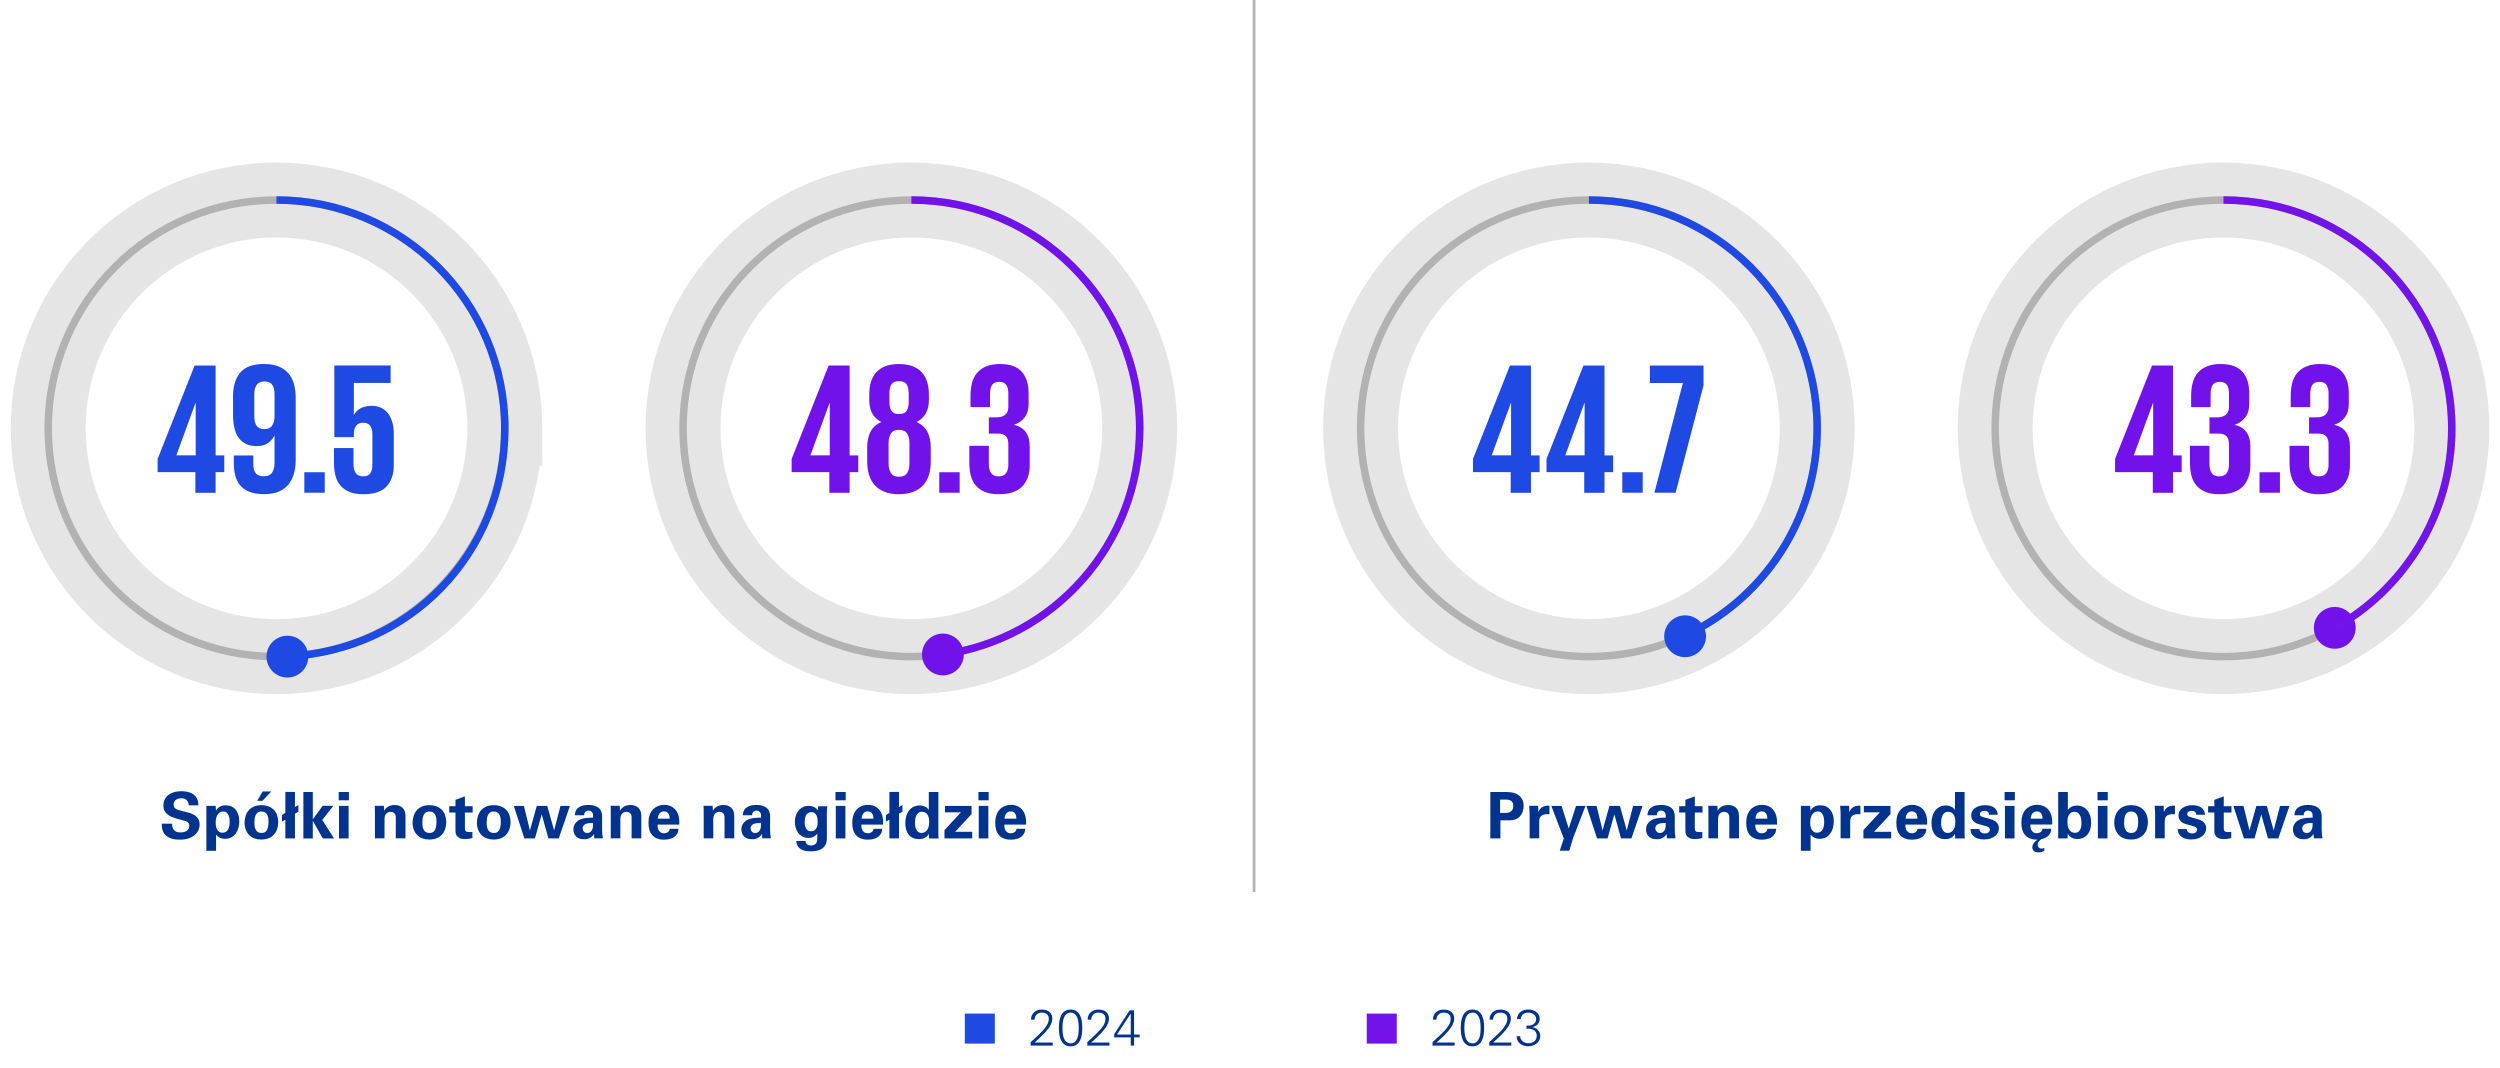 <?xml version="1.0" encoding="UTF-8"?><svg id="Layer_1" xmlns="http://www.w3.org/2000/svg" xmlns:xlink="http://www.w3.org/1999/xlink" viewBox="0 0 466.44 199.17"><defs><style>.cls-1{stroke-width:.5px;}.cls-1,.cls-2,.cls-3,.cls-4,.cls-5,.cls-6,.cls-7{fill:none;}.cls-1,.cls-3,.cls-4,.cls-5,.cls-6,.cls-7{stroke-miterlimit:10;}.cls-1,.cls-5{stroke:#b2b2b2;}.cls-8{fill:#00338d;}.cls-9{fill:#7213ea;}.cls-10{clip-path:url(#clippath-1);}.cls-3{stroke:#7213ea;}.cls-3,.cls-5,.cls-6,.cls-7{stroke-width:1.4px;}.cls-11{fill:#1e49e2;}.cls-4{stroke:#e5e5e5;stroke-width:13.98px;}.cls-12{clip-path:url(#clippath-3);}.cls-13{fill:#7212ea;}.cls-6{stroke:#1e49e2;}.cls-14{clip-path:url(#clippath-2);}.cls-7{stroke:#7212ea;}.cls-15{clip-path:url(#clippath);}</style><clipPath id="clippath"><rect class="cls-2" x="126.75" y="36.62" width="86.59" height="86.59"/></clipPath><clipPath id="clippath-1"><rect class="cls-2" x="8.29" y="36.62" width="86.59" height="86.59"/></clipPath><clipPath id="clippath-2"><rect class="cls-2" x="371.56" y="36.62" width="86.59" height="86.59"/></clipPath><clipPath id="clippath-3"><rect class="cls-2" x="253.16" y="36.62" width="86.59" height="86.59"/></clipPath></defs><path class="cls-4" d="M212.64,79.91c0,23.53-19.07,42.6-42.6,42.6s-42.6-19.07-42.6-42.6,19.07-42.59,42.6-42.59,42.6,19.07,42.6,42.59Z"/><g class="cls-15"><path class="cls-5" d="M212.64,79.91c0,23.53-19.07,42.6-42.6,42.6s-42.6-19.07-42.6-42.6,19.07-42.59,42.6-42.59,42.6,19.07,42.6,42.59Z"/></g><rect class="cls-2" x="126.75" y="36.62" width="86.59" height="86.59"/><path class="cls-7" d="M170.05,37.32c23.52,0,42.59,19.07,42.59,42.6,0,21.55-16,39.36-36.77,42.2"/><rect class="cls-2" y="22.53" width="466.44" height="176.64"/><path class="cls-13" d="M147.7,85.63l6.9-17.43h3.92v16.77h1.61v3.12h-1.61v3.85h-3.78v-3.85h-7.04v-2.45ZM151.2,84.96h3.61v-9.77h-.04l-3.57,9.77Z"/><path class="cls-13" d="M167.72,92.21c-1.05,0-1.95-.15-2.7-.46-.75-.3-1.36-.72-1.84-1.26-.48-.54-.83-1.18-1.05-1.93-.22-.75-.33-1.57-.33-2.48v-2.59c0-1.14.2-2.12.61-2.92s1.08-1.42,2.01-1.84c-.77-.4-1.34-.94-1.7-1.63-.36-.69-.54-1.52-.54-2.5v-.98c0-1.87.47-3.28,1.4-4.25.93-.97,2.31-1.45,4.13-1.45s3.24.48,4.18,1.45c.94.97,1.42,2.39,1.42,4.25v.98c0,2.01-.77,3.38-2.31,4.13.93.42,1.61,1.03,2.03,1.84s.63,1.78.63,2.92v2.59c0,.91-.11,1.74-.33,2.48-.22.75-.57,1.39-1.05,1.93-.48.54-1.1.96-1.86,1.26s-1.66.46-2.71.46ZM167.72,88.95c.72,0,1.23-.23,1.52-.68.29-.46.44-1.04.44-1.77v-3.85c0-.72-.15-1.31-.44-1.77-.29-.45-.8-.68-1.52-.68s-1.2.23-1.49.68c-.29.46-.44,1.04-.44,1.77v3.85c0,.72.15,1.31.44,1.77s.79.68,1.49.68ZM167.72,77.26c.68,0,1.15-.2,1.42-.59s.4-.96.4-1.68v-1.61c0-.72-.13-1.28-.4-1.68-.27-.4-.74-.59-1.42-.59s-1.12.2-1.38.59c-.27.4-.4.96-.4,1.68v1.61c0,.72.13,1.28.4,1.68.27.4.73.59,1.38.59Z"/><path class="cls-13" d="M175.24,88.11h3.81v3.82h-3.81v-3.82Z"/><path class="cls-13" d="M186.62,67.92c1.84,0,3.18.48,4.03,1.45.84.97,1.26,2.29,1.26,3.97v2.07c0,1-.25,1.83-.75,2.48-.5.65-1.16,1.11-1.98,1.37,1,.23,1.74.69,2.22,1.37s.72,1.56.72,2.66v3.5c0,1.66-.46,2.97-1.38,3.95-.92.98-2.39,1.47-4.39,1.47-1.03,0-1.88-.14-2.57-.42-.69-.28-1.25-.68-1.7-1.19-.44-.51-.76-1.13-.95-1.85-.19-.72-.28-1.54-.28-2.45v-3.12h3.64v3.39c0,.7.14,1.26.42,1.68.28.42.76.63,1.43.63.61,0,1.06-.2,1.35-.59s.44-.91.44-1.54v-3.92c0-.63-.15-1.11-.46-1.44-.3-.33-.8-.49-1.5-.49h-1.68v-3.04h1.5c.65,0,1.17-.16,1.56-.49.38-.33.58-.81.58-1.44v-2.55c0-.65-.13-1.17-.38-1.56-.26-.38-.7-.58-1.33-.58s-1.07.2-1.33.59-.38.97-.38,1.71v2.42h-3.64v-2.1c0-.86.09-1.66.28-2.4.19-.74.5-1.37.95-1.89.44-.52,1.02-.93,1.73-1.22.71-.29,1.58-.44,2.61-.44Z"/><path class="cls-13" d="M179.82,122.11c0-2.15-1.75-3.9-3.9-3.9s-3.9,1.75-3.9,3.9,1.74,3.9,3.9,3.9,3.9-1.75,3.9-3.9"/><path class="cls-4" d="M94.18,79.91c0,23.53-19.07,42.6-42.6,42.6S8.99,103.44,8.99,79.91s19.07-42.59,42.6-42.59,42.6,19.07,42.6,42.59Z"/><g class="cls-10"><path class="cls-5" d="M94.18,79.91c0,23.53-19.07,42.6-42.6,42.6S8.99,103.44,8.99,79.91s19.07-42.59,42.6-42.59,42.6,19.07,42.6,42.59Z"/></g><rect class="cls-2" x="8.29" y="36.62" width="86.59" height="86.59"/><rect class="cls-2" y="22.53" width="466.44" height="176.64"/><path class="cls-11" d="M29.41,85.63l6.9-17.43h3.92v16.77h1.61v3.12h-1.61v3.85h-3.78v-3.85h-7.04v-2.45ZM32.91,84.96h3.6v-9.77h-.04l-3.57,9.77Z"/><path class="cls-11" d="M49.36,67.92c1.05,0,1.94.16,2.68.47.74.31,1.33.75,1.8,1.31.47.56.81,1.23,1.02,2.01.21.78.31,1.63.31,2.54v11.55c0,.93-.11,1.79-.33,2.57-.22.78-.57,1.46-1.03,2.03-.47.57-1.07,1.01-1.82,1.33-.75.31-1.65.47-2.7.47s-2.01-.15-2.75-.44c-.74-.29-1.32-.7-1.75-1.23-.43-.52-.74-1.15-.91-1.87-.17-.72-.26-1.53-.26-2.42v-1.26h3.64v1.57c0,.75.15,1.32.44,1.72.29.4.8.59,1.52.59s1.24-.23,1.54-.68.46-1.04.46-1.77v-5.11h-.04c-.3.58-.72,1.05-1.24,1.4-.53.35-1.21.53-2.05.53-1.45,0-2.54-.48-3.29-1.45-.75-.97-1.12-2.43-1.12-4.39v-3.5c0-1.84.45-3.3,1.35-4.38.9-1.07,2.41-1.61,4.53-1.61ZM49.36,71.17c-.68,0-1.17.21-1.47.63s-.45,1-.45,1.75v4.13c0,.77.15,1.36.44,1.77.29.41.78.61,1.45.61.63,0,1.09-.19,1.38-.58.29-.38.46-.92.51-1.59v-4.34c0-.75-.14-1.33-.42-1.75-.28-.42-.76-.63-1.44-.63Z"/><path class="cls-11" d="M56.78,88.11h3.81v3.82h-3.81v-3.82Z"/><path class="cls-11" d="M69.42,75.72c.54,0,1.05.1,1.54.3.49.2.92.51,1.29.93.37.42.67.96.89,1.63.22.67.33,1.46.33,2.4v5.81c0,1.66-.44,2.97-1.33,3.95-.89.98-2.33,1.47-4.34,1.47-1.03,0-1.88-.14-2.57-.42-.69-.28-1.25-.68-1.7-1.19-.44-.51-.76-1.13-.94-1.85-.19-.72-.28-1.54-.28-2.45v-2.7h3.64v2.97c0,.7.14,1.26.42,1.68.28.42.76.63,1.44.63.61,0,1.04-.2,1.29-.59s.38-.91.38-1.54v-5.74c0-.65-.13-1.17-.4-1.56-.27-.38-.71-.58-1.31-.58-1.17,0-1.75.72-1.75,2.17v.52h-3.64v-13.37h10.5v3.26h-6.86v5.92h.04c.63-1.1,1.75-1.65,3.36-1.65Z"/><path class="cls-6" d="M51.58,37.32c23.52,0,42.6,19.07,42.6,42.6s-17.97,41.47-40.54,42.55"/><rect class="cls-2" y="22.53" width="466.44" height="176.64"/><path class="cls-8" d="M192.3,195.08v-.65c.63-.56,1.2-1.08,1.71-1.58.52-.5.93-.97,1.23-1.43.29-.45.44-.89.44-1.32,0-.22-.04-.4-.1-.55-.07-.15-.17-.27-.29-.36-.12-.09-.26-.16-.42-.2-.16-.04-.33-.06-.51-.06-.4,0-.72.12-.96.37-.24.24-.37.56-.37.94h-.67c0-.29.05-.55.15-.78s.24-.43.42-.59c.18-.16.39-.29.64-.38.25-.09.51-.13.8-.13.27,0,.52.03.75.1.24.06.45.16.63.3s.32.32.43.53.16.47.16.77c0,.27-.05.54-.16.81-.1.27-.25.54-.44.83-.17.24-.35.48-.56.72s-.43.48-.67.71-.48.47-.73.7-.5.46-.75.68h3.39v.57h-4.13Z"/><path class="cls-8" d="M199.75,188.36c.44,0,.81.1,1.09.3.29.2.51.46.67.79s.27.69.33,1.1c.06.41.09.82.09,1.24s-.03.83-.09,1.24c-.06.41-.17.78-.33,1.1s-.38.59-.67.79c-.29.2-.65.3-1.09.3s-.82-.1-1.1-.3c-.28-.2-.5-.46-.67-.79-.16-.33-.27-.69-.33-1.1-.06-.41-.09-.82-.09-1.24s.03-.83.09-1.24c.06-.41.17-.78.33-1.1.16-.33.38-.59.67-.79.28-.2.65-.3,1.1-.3ZM199.75,188.93c-.35,0-.62.1-.83.31s-.35.46-.46.76c-.1.3-.17.61-.19.94-.03.33-.04.61-.04.86s.01.53.04.86c.03.33.09.64.19.94s.25.55.46.75.48.31.83.31.62-.1.83-.31c.2-.21.35-.46.46-.75.1-.3.17-.61.19-.94.03-.33.04-.61.04-.86s-.01-.53-.04-.86-.09-.64-.19-.94c-.1-.3-.25-.55-.46-.76-.2-.21-.48-.31-.83-.31Z"/><path class="cls-8" d="M202.87,195.08v-.65c.63-.56,1.2-1.08,1.71-1.58.52-.5.93-.97,1.23-1.43.29-.45.44-.89.44-1.32,0-.22-.04-.4-.1-.55-.07-.15-.17-.27-.29-.36-.12-.09-.26-.16-.42-.2-.16-.04-.33-.06-.51-.06-.4,0-.72.12-.96.37-.24.24-.37.56-.37.94h-.67c0-.29.05-.55.15-.78s.24-.43.42-.59c.18-.16.39-.29.64-.38.25-.09.51-.13.8-.13.27,0,.52.03.75.1.24.06.45.16.63.3s.32.32.43.53.16.47.16.77c0,.27-.05.54-.16.81-.1.27-.25.54-.44.83-.17.24-.35.48-.56.72s-.43.48-.67.71-.48.47-.73.7-.5.46-.75.68h3.39v.57h-4.13Z"/><path class="cls-8" d="M210.97,193.55h-3.09v-.6l2.89-4.45h.82v4.52h1.05v.52h-1.05v1.53h-.62v-1.53ZM210.97,189.12h-.02l-2.55,3.9h2.57v-3.9Z"/><rect class="cls-11" x="180.01" y="189.11" width="5.6" height="5.6"/><path class="cls-8" d="M267.28,195.08v-.65c.63-.56,1.2-1.08,1.71-1.58.52-.5.93-.97,1.23-1.43.29-.45.44-.89.44-1.32,0-.22-.04-.4-.1-.55-.07-.15-.17-.27-.29-.36-.12-.09-.26-.16-.42-.2-.16-.04-.33-.06-.51-.06-.4,0-.72.12-.96.37-.24.24-.37.56-.37.94h-.67c0-.29.05-.55.15-.78s.24-.43.42-.59c.18-.16.39-.29.64-.38.25-.09.51-.13.8-.13.27,0,.52.03.75.1.24.06.45.16.63.3s.32.32.43.53.16.47.16.77c0,.27-.05.54-.16.81-.1.27-.25.54-.44.83-.17.24-.35.48-.56.72s-.43.48-.67.71-.48.47-.73.7-.5.46-.75.68h3.39v.57h-4.13Z"/><path class="cls-8" d="M274.73,188.36c.44,0,.81.1,1.09.3.29.2.51.46.67.79s.27.69.33,1.1c.06.41.09.82.09,1.24s-.03.83-.09,1.24c-.06.41-.17.78-.33,1.1s-.38.59-.67.79c-.29.2-.65.3-1.09.3s-.82-.1-1.1-.3c-.28-.2-.5-.46-.67-.79-.16-.33-.27-.69-.33-1.1-.06-.41-.09-.82-.09-1.24s.03-.83.09-1.24c.06-.41.17-.78.33-1.1.16-.33.38-.59.67-.79.28-.2.65-.3,1.1-.3ZM274.73,188.93c-.35,0-.62.1-.83.31s-.35.46-.46.76c-.1.3-.17.61-.19.94-.03.33-.04.61-.04.86s.01.53.04.86c.03.33.09.64.19.94s.25.55.46.75.48.31.83.31.62-.1.83-.31c.2-.21.35-.46.46-.75.1-.3.17-.61.19-.94.03-.33.04-.61.04-.86s-.01-.53-.04-.86-.09-.64-.19-.94c-.1-.3-.25-.55-.46-.76-.2-.21-.48-.31-.83-.31Z"/><path class="cls-8" d="M277.85,195.08v-.65c.63-.56,1.2-1.08,1.71-1.58.52-.5.93-.97,1.23-1.43.29-.45.44-.89.44-1.32,0-.22-.04-.4-.1-.55-.07-.15-.17-.27-.29-.36-.12-.09-.26-.16-.42-.2-.16-.04-.33-.06-.51-.06-.4,0-.72.12-.96.37-.24.24-.37.56-.37.94h-.67c0-.29.05-.55.15-.78s.24-.43.42-.59c.18-.16.39-.29.64-.38.25-.09.51-.13.8-.13.27,0,.52.03.75.1.24.06.45.16.63.3s.32.32.43.53.16.47.16.77c0,.27-.05.54-.16.81-.1.27-.25.54-.44.83-.17.24-.35.48-.56.72s-.43.48-.67.71-.48.47-.73.7-.5.46-.75.68h3.39v.57h-4.13Z"/><path class="cls-8" d="M284.79,191.35c.21.03.42.02.64,0,.21-.03.41-.1.58-.2.17-.1.32-.24.43-.4.11-.17.17-.38.17-.62,0-.19-.04-.36-.12-.51-.08-.15-.18-.27-.32-.37-.13-.1-.29-.17-.46-.23-.18-.05-.36-.08-.55-.08-.42,0-.75.1-1,.31s-.39.5-.44.88h-.67c0-.28.06-.53.17-.75.11-.22.26-.4.45-.56.19-.15.4-.27.64-.35.24-.08.49-.12.75-.12.27,0,.54.03.81.1.27.07.5.17.71.32.21.15.37.33.5.56.13.23.19.5.19.82,0,.2-.04.39-.1.55-.07.17-.17.31-.29.43s-.27.23-.43.31c-.16.08-.33.15-.52.18v.02c.21.04.4.11.58.21.18.09.33.21.46.36.13.14.23.31.3.49.07.18.11.39.11.61,0,.31-.07.58-.2.82s-.3.43-.52.59c-.21.16-.46.28-.73.37-.27.08-.54.12-.81.12s-.56-.04-.82-.12-.49-.2-.68-.35c-.2-.15-.35-.35-.47-.58s-.18-.51-.19-.83h.67c0,.2.04.38.13.55.08.16.2.3.34.41.14.11.3.2.47.26.18.06.36.09.55.09.21,0,.42-.03.62-.08.2-.06.37-.14.51-.26s.26-.26.34-.44c.08-.17.13-.38.13-.62,0-.27-.06-.49-.17-.66-.11-.18-.26-.32-.45-.42-.18-.1-.39-.17-.62-.21-.23-.03-.46-.03-.68,0v-.6Z"/><rect class="cls-9" x="255" y="189.11" width="5.6" height="5.6"/><line class="cls-1" x1="233.98" x2="233.98" y2="166.43"/><path class="cls-11" d="M57.52,122.51c0-2.15-1.75-3.9-3.9-3.9s-3.9,1.75-3.9,3.9,1.74,3.9,3.9,3.9,3.9-1.75,3.9-3.9"/><rect class="cls-2" y="22.53" width="466.44" height="176.64"/><path class="cls-4" d="M457.45,79.91c0,23.53-19.07,42.6-42.6,42.6s-42.6-19.07-42.6-42.6,19.07-42.59,42.6-42.59,42.6,19.07,42.6,42.59Z"/><g class="cls-14"><path class="cls-5" d="M457.45,79.91c0,23.53-19.07,42.6-42.6,42.6s-42.6-19.07-42.6-42.6,19.07-42.59,42.6-42.59,42.6,19.07,42.6,42.59Z"/></g><rect class="cls-2" x="371.56" y="36.62" width="86.59" height="86.59"/><rect class="cls-2" y="22.53" width="466.44" height="176.64"/><path class="cls-13" d="M394.62,85.63l6.9-17.43h3.92v16.77h1.61v3.12h-1.61v3.85h-3.78v-3.85h-7.04v-2.45ZM398.12,84.96h3.61v-9.77h-.04l-3.57,9.77Z"/><path class="cls-13" d="M414.36,67.92c1.84,0,3.18.48,4.03,1.45.84.97,1.26,2.29,1.26,3.97v2.07c0,1-.25,1.83-.75,2.48-.5.65-1.16,1.11-1.98,1.37,1,.23,1.74.69,2.22,1.37s.72,1.56.72,2.66v3.5c0,1.66-.46,2.97-1.38,3.95-.92.98-2.39,1.47-4.39,1.47-1.03,0-1.88-.14-2.57-.42-.69-.28-1.25-.68-1.7-1.19-.44-.51-.76-1.13-.95-1.85-.19-.72-.28-1.54-.28-2.45v-3.12h3.64v3.39c0,.7.14,1.26.42,1.68.28.42.76.63,1.43.63.61,0,1.06-.2,1.35-.59s.44-.91.44-1.54v-3.92c0-.63-.15-1.11-.46-1.44-.3-.33-.8-.49-1.5-.49h-1.68v-3.04h1.5c.65,0,1.17-.16,1.56-.49.38-.33.58-.81.58-1.44v-2.55c0-.65-.13-1.17-.38-1.56-.26-.38-.7-.58-1.33-.58s-1.07.2-1.33.59-.38.97-.38,1.71v2.42h-3.64v-2.1c0-.86.09-1.66.28-2.4.19-.74.5-1.37.95-1.89.44-.52,1.02-.93,1.73-1.22.71-.29,1.58-.44,2.61-.44Z"/><path class="cls-13" d="M421.57,88.11h3.81v3.82h-3.81v-3.82Z"/><path class="cls-13" d="M432.94,67.92c1.84,0,3.18.48,4.03,1.45.84.97,1.26,2.29,1.26,3.97v2.07c0,1-.25,1.83-.75,2.48-.5.65-1.16,1.11-1.98,1.37,1,.23,1.74.69,2.22,1.37s.72,1.56.72,2.66v3.5c0,1.66-.46,2.97-1.38,3.95-.92.98-2.39,1.47-4.39,1.47-1.03,0-1.88-.14-2.57-.42-.69-.28-1.25-.68-1.7-1.19-.44-.51-.76-1.13-.95-1.85-.19-.72-.28-1.54-.28-2.45v-3.12h3.64v3.39c0,.7.14,1.26.42,1.68.28.42.76.63,1.43.63.61,0,1.06-.2,1.35-.59s.44-.91.44-1.54v-3.92c0-.63-.15-1.11-.46-1.44-.3-.33-.8-.49-1.5-.49h-1.68v-3.04h1.5c.65,0,1.17-.16,1.56-.49.38-.33.58-.81.58-1.44v-2.55c0-.65-.13-1.17-.38-1.56-.26-.38-.7-.58-1.33-.58s-1.07.2-1.33.59-.38.97-.38,1.71v2.42h-3.64v-2.1c0-.86.09-1.66.28-2.4.19-.74.5-1.37.95-1.89.44-.52,1.02-.93,1.73-1.22.71-.29,1.58-.44,2.61-.44Z"/><path class="cls-13" d="M439.51,117.14c0-2.15-1.75-3.9-3.9-3.9s-3.9,1.75-3.9,3.9,1.74,3.9,3.9,3.9,3.9-1.75,3.9-3.9"/><path class="cls-4" d="M339.05,79.91c0,23.53-19.07,42.6-42.6,42.6s-42.6-19.07-42.6-42.6,19.07-42.59,42.6-42.59,42.6,19.07,42.6,42.59Z"/><g class="cls-12"><path class="cls-5" d="M339.05,79.91c0,23.53-19.07,42.6-42.6,42.6s-42.6-19.07-42.6-42.6,19.07-42.59,42.6-42.59,42.6,19.07,42.6,42.59Z"/></g><rect class="cls-2" x="253.16" y="36.62" width="86.59" height="86.59"/><rect class="cls-2" y="22.53" width="466.44" height="176.64"/><path class="cls-11" d="M274.82,85.63l6.9-17.43h3.92v16.77h1.61v3.12h-1.61v3.85h-3.78v-3.85h-7.04v-2.45ZM278.32,84.96h3.61v-9.77h-.04l-3.57,9.77Z"/><path class="cls-11" d="M288.54,85.63l6.9-17.43h3.92v16.77h1.61v3.12h-1.61v3.85h-3.78v-3.85h-7.04v-2.45ZM292.04,84.96h3.61v-9.77h-.04l-3.57,9.77Z"/><path class="cls-11" d="M302.68,88.11h3.81v3.82h-3.81v-3.82Z"/><path class="cls-11" d="M307.83,68.2h10.01v3.68l-5.21,20.05h-3.96l5.32-20.47h-6.16v-3.26Z"/><path class="cls-6" d="M296.45,37.32c23.52,0,42.59,19.07,42.59,42.6,0,17.24-10.24,32.09-24.98,38.79"/><path class="cls-11" d="M318.3,118.71c0-2.15-1.75-3.9-3.9-3.9s-3.9,1.75-3.9,3.9,1.74,3.9,3.9,3.9,3.9-1.75,3.9-3.9"/><path class="cls-3" d="M414.85,37.32c23.52,0,42.59,19.07,42.59,42.6,0,16.01-8.83,29.95-21.88,37.23"/><rect class="cls-2" y="22.53" width="466.44" height="176.64"/><path class="cls-8" d="M32.11,153.66c0,.1,0,.25.02.43.02.18.07.37.17.55.1.18.25.34.46.47.21.13.52.2.92.2.5,0,.9-.11,1.2-.33s.44-.51.44-.88c0-.19-.03-.35-.1-.47-.07-.12-.17-.22-.31-.3-.14-.08-.31-.15-.52-.21-.21-.06-.45-.12-.72-.19-.52-.13-.98-.27-1.37-.41s-.73-.32-1-.53-.47-.44-.61-.71c-.14-.27-.21-.6-.21-.97s.07-.7.2-1.03.34-.61.61-.85c.28-.24.63-.44,1.07-.59.44-.15.95-.22,1.55-.22.22,0,.46.02.7.05.24.03.48.09.71.16.23.08.45.18.66.31s.39.3.55.5c.12.16.21.32.28.48.07.16.12.31.14.46.03.14.05.27.05.39,0,.12.01.21.01.28h-1.79c0-.07-.03-.18-.05-.33-.03-.15-.09-.3-.18-.44-.09-.15-.23-.28-.41-.38-.18-.11-.44-.16-.76-.16-.43,0-.78.11-1.04.32-.26.21-.39.5-.39.86,0,.21.04.37.12.5s.2.23.35.32c.16.09.35.16.59.23.24.06.51.14.82.22.38.09.74.19,1.1.29.36.11.67.25.95.43.28.18.5.41.67.68s.25.63.25,1.05c0,.39-.08.76-.24,1.1-.16.34-.4.64-.71.89s-.7.46-1.16.61c-.46.15-.99.22-1.59.22-.55,0-1.02-.05-1.4-.16s-.69-.25-.94-.42-.44-.37-.58-.59-.24-.44-.31-.66-.1-.43-.11-.63-.02-.37-.02-.52h1.9Z"/><path class="cls-8" d="M40.24,150.37l.05.86c.14-.24.29-.43.48-.56s.36-.23.54-.29c.18-.06.34-.1.49-.11s.26-.02.33-.02c.39,0,.74.07,1.05.21.31.14.57.34.79.61.22.26.38.58.5.95s.17.79.17,1.25c0,.43-.06.84-.17,1.23-.11.39-.28.73-.5,1.03-.22.3-.49.54-.82.71s-.71.26-1.15.26c-.27,0-.5-.03-.7-.1-.2-.06-.36-.14-.49-.22-.13-.08-.24-.17-.32-.26s-.14-.16-.18-.2v3.02h-1.81v-8.39h1.73ZM41.56,155.35c.43,0,.76-.18.97-.55.22-.37.32-.85.32-1.45,0-.18-.01-.38-.04-.61-.03-.23-.09-.44-.17-.64-.09-.2-.21-.37-.37-.5-.16-.14-.37-.2-.64-.2-.14,0-.3.03-.46.1-.16.06-.31.17-.45.33-.14.16-.25.37-.34.63-.09.26-.14.6-.14,1.01,0,.09,0,.24.02.44.02.21.07.42.15.64.08.22.21.41.39.57.18.16.43.25.76.25Z"/><path class="cls-8" d="M45.63,153.46c0-.37.05-.74.16-1.12.1-.38.28-.73.52-1.04.24-.31.56-.57.96-.77.4-.2.9-.3,1.5-.3.55,0,1.03.09,1.42.26.4.17.72.4.98.7.26.29.44.63.56,1.01.12.38.18.79.18,1.21s-.06.83-.19,1.22c-.12.39-.32.74-.58,1.04-.26.3-.59.54-.99.71s-.88.26-1.43.26c-.43,0-.84-.07-1.21-.2-.38-.13-.7-.33-.98-.6-.28-.27-.5-.6-.66-1-.16-.4-.24-.86-.24-1.39ZM47.46,153.47c0,.68.11,1.17.34,1.48.22.31.56.46,1,.46.19,0,.37-.03.53-.1.16-.06.3-.18.41-.34s.2-.37.26-.64c.06-.27.1-.6.1-1,0-.2-.01-.41-.04-.64-.03-.22-.09-.43-.18-.62-.09-.19-.23-.35-.4-.47-.18-.12-.41-.19-.71-.19-.33,0-.58.08-.76.25s-.3.36-.38.58c-.08.22-.13.45-.14.68-.02.23-.02.42-.02.55ZM48.96,149.41h-.96l1-1.74h1.61l-1.64,1.74Z"/><path class="cls-8" d="M53.24,152.92l-.63.38v-1.24l.63-.4v-3.9h1.79v2.82l.64-.4v1.26l-.64.38v4.6h-1.79v-3.52Z"/><path class="cls-8" d="M56.6,147.77h1.76v5.1l1.84-2.53h2l-2.08,2.64,2.21,3.46h-2.1l-1.87-3.3v3.3h-1.76v-8.66Z"/><path class="cls-8" d="M63.19,147.77h1.91v1.55h-1.91v-1.55ZM63.25,150.36h1.79v6.07h-1.79v-6.07Z"/><path class="cls-8" d="M69.94,151.45v-.13c0-.08,0-.17,0-.28,0-.11,0-.22-.01-.35,0-.12-.01-.24-.02-.35h1.71l.05.91c.04-.07.1-.17.19-.28s.21-.23.36-.35c.15-.12.34-.22.58-.3.23-.08.51-.13.84-.13.29,0,.55.04.77.12.22.08.4.18.55.29.15.12.26.24.35.37.08.13.15.25.19.35.03.1.06.19.08.28s.04.2.05.34c.01.13.02.29.02.48,0,.19,0,.43,0,.71v3.28h-1.81v-3.77c0-.13,0-.25-.01-.35s-.04-.21-.08-.31c-.06-.14-.17-.26-.31-.36-.14-.1-.33-.16-.56-.16-.19,0-.37.04-.53.13-.16.08-.29.2-.39.34-.06.08-.11.2-.15.35-.04.15-.07.34-.07.58v3.55h-1.79v-4.98Z"/><path class="cls-8" d="M76.98,153.46c0-.37.05-.74.16-1.12s.28-.73.52-1.04c.24-.31.56-.57.96-.77.4-.2.9-.3,1.5-.3.55,0,1.03.09,1.42.26.4.17.72.4.98.7.26.29.44.63.56,1.01.12.38.18.79.18,1.21s-.06.83-.19,1.22-.32.74-.58,1.04-.59.54-.99.71c-.4.18-.88.26-1.43.26-.43,0-.84-.07-1.21-.2-.38-.13-.71-.33-.98-.6-.28-.27-.5-.6-.66-1s-.24-.86-.24-1.39ZM78.8,153.47c0,.68.11,1.17.34,1.48.22.31.56.46,1,.46.19,0,.37-.03.53-.1.16-.06.3-.18.41-.34.11-.16.2-.37.26-.64.06-.27.1-.6.1-1,0-.2-.01-.41-.04-.64-.03-.22-.09-.43-.18-.62-.09-.19-.23-.35-.4-.47s-.41-.19-.71-.19c-.33,0-.58.08-.76.25s-.3.36-.38.58c-.08.22-.13.45-.14.68-.02.23-.02.42-.02.55Z"/><path class="cls-8" d="M88.15,156.35c-.29.08-.55.13-.8.16-.24.02-.44.04-.58.04-.45,0-.79-.06-1.03-.19s-.42-.27-.53-.44c-.11-.17-.18-.35-.2-.53-.02-.18-.03-.34-.03-.47v-3.32h-1.16v-1.18h1.16v-1.19l1.76-.65v1.84h1.44v1.18h-1.44v2.74c0,.14,0,.26.01.37,0,.11.04.21.09.29s.13.14.24.18c.11.04.26.06.46.06.14,0,.24,0,.32,0,.08,0,.17-.01.28-.03v1.16Z"/><path class="cls-8" d="M88.98,153.46c0-.37.05-.74.16-1.12s.28-.73.52-1.04c.24-.31.56-.57.96-.77.4-.2.9-.3,1.5-.3.55,0,1.03.09,1.42.26.4.17.72.4.98.7.26.29.44.63.56,1.01.12.38.18.79.18,1.21s-.06.83-.19,1.22-.32.74-.58,1.04-.59.54-.99.71c-.4.18-.88.26-1.43.26-.43,0-.84-.07-1.21-.2-.38-.13-.71-.33-.98-.6-.28-.27-.5-.6-.66-1s-.24-.86-.24-1.39ZM90.8,153.47c0,.68.11,1.17.34,1.48.22.31.56.46,1,.46.19,0,.37-.03.53-.1.16-.06.3-.18.41-.34.11-.16.2-.37.26-.64.06-.27.1-.6.1-1,0-.2-.01-.41-.04-.64-.03-.22-.09-.43-.18-.62-.09-.19-.23-.35-.4-.47s-.41-.19-.71-.19c-.33,0-.58.08-.76.25s-.3.36-.38.58c-.08.22-.13.45-.14.68-.02.23-.02.42-.02.55Z"/><path class="cls-8" d="M97.75,150.37l1.12,4.57,1.28-4.57h1.96l1.27,4.57,1.19-4.57h1.76l-2.08,6.06h-1.93l-1.25-4.49-1.27,4.49h-1.96l-1.98-6.06h1.88Z"/><path class="cls-8" d="M110.89,156.43c-.03-.18-.05-.35-.05-.49,0-.14,0-.25,0-.34-.17.24-.34.43-.52.56-.18.13-.35.23-.51.29-.16.06-.31.1-.45.11s-.25.02-.33.02c-.44,0-.77-.05-1-.16-.22-.1-.4-.21-.52-.32-.18-.18-.32-.39-.4-.62s-.13-.47-.13-.71c0-.12.01-.26.04-.43s.09-.33.18-.5c.09-.17.22-.34.39-.51s.39-.32.67-.44c.18-.08.39-.14.61-.19.22-.04.44-.08.65-.1.22-.02.42-.04.62-.04s.37,0,.52,0c0-.2,0-.36-.01-.47,0-.11-.03-.22-.07-.34-.04-.1-.1-.19-.17-.26-.07-.07-.15-.12-.22-.16-.08-.04-.15-.06-.23-.07-.08-.01-.13-.02-.17-.02-.13,0-.25.03-.37.08-.12.06-.22.14-.3.25-.06.1-.1.2-.11.29-.01.09-.02.17-.02.25h-1.74c0-.08,0-.18.02-.29.01-.12.04-.24.09-.37.05-.13.12-.26.2-.4s.21-.25.37-.37c.28-.2.58-.33.91-.4.33-.06.64-.1.92-.1.13,0,.28,0,.47.02.18.02.38.05.58.11.2.06.4.13.59.23.2.1.37.24.52.41.1.12.18.25.24.4.06.14.1.29.13.43.03.14.04.27.05.38,0,.12,0,.21,0,.28v2.44c.01.26.02.51.04.77.02.26.06.51.11.77h-1.61ZM110.66,153.57c-.29-.02-.55-.02-.79.01-.24.03-.44.09-.62.17s-.31.19-.41.33-.14.29-.14.47c0,.1.02.21.05.31.04.1.09.19.16.28.07.08.16.15.27.2.11.05.23.08.38.08.16,0,.3-.03.43-.1.13-.07.24-.15.32-.25.16-.19.26-.41.29-.64.03-.24.05-.52.05-.86Z"/><path class="cls-8" d="M113.95,151.45v-.13c0-.08,0-.17,0-.28,0-.11,0-.22-.01-.35,0-.12-.01-.24-.02-.35h1.7l.05.91c.04-.07.1-.17.19-.28s.21-.23.36-.35c.15-.12.34-.22.58-.3.23-.08.51-.13.84-.13.3,0,.55.04.77.12.22.08.4.18.55.29.15.12.26.24.35.37.08.13.15.25.19.35.03.1.06.19.08.28.02.09.04.2.05.34.01.13.02.29.02.48,0,.19,0,.43,0,.71v3.28h-1.81v-3.77c0-.13,0-.25-.01-.35s-.04-.21-.08-.31c-.06-.14-.17-.26-.31-.36-.14-.1-.33-.16-.56-.16-.19,0-.37.04-.53.13s-.29.2-.39.34c-.06.08-.11.2-.15.35s-.07.34-.07.58v3.55h-1.79v-4.98Z"/><path class="cls-8" d="M122.68,153.85c0,.1,0,.24.02.42.01.18.06.36.14.54s.2.33.37.46c.16.13.4.2.71.2.22,0,.43-.06.63-.17.2-.11.34-.34.43-.67h1.62c-.02.15-.05.34-.11.58-.06.23-.21.48-.46.74-.22.23-.52.41-.89.53-.37.12-.78.18-1.24.18-.13,0-.28,0-.46-.02-.18-.02-.37-.05-.56-.11-.2-.06-.39-.13-.59-.23-.2-.1-.37-.23-.52-.4-.28-.29-.48-.63-.6-1.03-.12-.4-.18-.84-.18-1.33,0-.25.02-.5.05-.77.04-.26.1-.52.19-.77s.22-.49.38-.72c.16-.23.37-.43.63-.61.23-.16.49-.28.77-.37s.59-.13.93-.13c.22,0,.44.02.67.07.23.05.46.13.67.24.22.11.42.26.61.45.19.19.36.42.49.7.1.21.18.42.23.62.05.21.09.41.11.61.02.2.03.38.03.55s0,.32-.02.44h-4.07ZM124.94,152.74c0-.07,0-.18-.02-.33-.01-.15-.05-.3-.12-.45-.07-.15-.17-.29-.32-.4-.14-.12-.34-.17-.6-.17-.19,0-.36.04-.5.11-.14.08-.26.18-.35.3-.09.12-.16.27-.21.43-.05.16-.08.33-.08.51h2.2Z"/><path class="cls-8" d="M131.29,151.45v-.13c0-.08,0-.17,0-.28,0-.11,0-.22-.01-.35,0-.12-.01-.24-.02-.35h1.7l.05.91c.04-.07.1-.17.19-.28s.21-.23.36-.35c.15-.12.34-.22.58-.3.23-.08.51-.13.84-.13.3,0,.55.04.77.12.22.08.4.18.55.29.15.12.26.24.35.37.08.13.15.25.19.35.03.1.06.19.08.28.02.09.04.2.05.34.01.13.02.29.02.48,0,.19,0,.43,0,.71v3.28h-1.81v-3.77c0-.13,0-.25-.01-.35s-.04-.21-.08-.31c-.06-.14-.17-.26-.31-.36-.14-.1-.33-.16-.56-.16-.19,0-.37.04-.53.13s-.29.2-.39.34c-.06.08-.11.2-.15.35s-.07.34-.07.58v3.55h-1.79v-4.98Z"/><path class="cls-8" d="M142.23,156.43c-.03-.18-.05-.35-.05-.49,0-.14,0-.25,0-.34-.17.24-.34.43-.52.56-.18.13-.35.23-.51.29-.16.06-.31.1-.45.11s-.25.02-.33.02c-.44,0-.77-.05-1-.16-.22-.1-.4-.21-.52-.32-.18-.18-.32-.39-.4-.62s-.13-.47-.13-.71c0-.12.01-.26.04-.43s.09-.33.18-.5c.09-.17.22-.34.39-.51s.39-.32.67-.44c.18-.08.39-.14.61-.19.22-.04.44-.08.65-.1.22-.02.42-.04.62-.04s.37,0,.52,0c0-.2,0-.36-.01-.47,0-.11-.03-.22-.07-.34-.04-.1-.1-.19-.17-.26-.07-.07-.15-.12-.22-.16-.08-.04-.15-.06-.23-.07-.08-.01-.13-.02-.17-.02-.13,0-.25.03-.37.08-.12.06-.22.14-.3.25-.06.1-.1.2-.11.29-.01.09-.02.17-.02.25h-1.74c0-.08,0-.18.02-.29.01-.12.04-.24.09-.37.05-.13.12-.26.2-.4s.21-.25.37-.37c.28-.2.58-.33.91-.4.33-.06.64-.1.92-.1.13,0,.28,0,.47.02.18.02.38.05.58.11.2.06.4.13.59.23.2.1.37.24.52.41.1.12.18.25.24.4.06.14.1.29.13.43.03.14.04.27.05.38,0,.12,0,.21,0,.28v2.44c.01.26.02.51.04.77.02.26.06.51.11.77h-1.61ZM142,153.57c-.29-.02-.55-.02-.79.01-.24.03-.44.09-.62.17s-.31.19-.41.33-.14.29-.14.47c0,.1.02.21.05.31.04.1.09.19.16.28.07.08.16.15.27.2.11.05.23.08.38.08.16,0,.3-.03.43-.1.13-.07.24-.15.32-.25.16-.19.26-.41.29-.64.03-.24.05-.52.05-.86Z"/><path class="cls-8" d="M154.35,150.4c-.02.24-.04.47-.06.7-.02.23-.02.49-.02.8v4.48c0,.56-.1,1-.31,1.33-.2.32-.46.57-.77.74-.31.17-.64.27-.99.32-.35.04-.67.07-.96.07-.22,0-.47-.02-.77-.05-.3-.03-.58-.11-.85-.24-.27-.13-.51-.32-.71-.58-.2-.26-.31-.62-.34-1.07h1.7s.02.12.04.21c.02.09.07.18.14.28.07.09.18.17.31.25.14.07.32.11.56.11.26,0,.5-.06.7-.19s.34-.33.4-.6c.02-.07.03-.14.04-.22.01-.07.02-.16.02-.26,0-.1,0-.23.01-.38,0-.15,0-.34,0-.58-.14.18-.29.33-.44.44-.15.11-.29.2-.43.25s-.27.09-.4.11c-.13.02-.25.02-.36.02-.43,0-.81-.09-1.13-.26-.32-.17-.59-.4-.8-.68s-.36-.6-.47-.95c-.1-.36-.16-.72-.16-1.09s.05-.76.16-1.12c.11-.36.27-.68.49-.96s.49-.5.81-.67c.32-.17.7-.25,1.13-.25.28,0,.52.03.71.1.19.06.35.14.49.23s.24.19.31.29c.08.1.14.18.19.25l.06-.8h1.67ZM150.13,153.34c0,.07,0,.21.02.4.01.2.06.39.13.59.08.2.19.38.35.53.16.16.39.23.68.23.31,0,.55-.08.72-.23.17-.16.29-.33.37-.53.08-.2.13-.39.14-.58.01-.19.02-.31.02-.38,0-.17-.01-.36-.04-.58-.02-.22-.08-.42-.16-.61-.08-.19-.21-.35-.36-.47s-.37-.19-.64-.19c-.33,0-.62.14-.86.42-.24.28-.36.74-.36,1.39Z"/><path class="cls-8" d="M155.88,147.77h1.91v1.55h-1.91v-1.55ZM155.94,150.36h1.79v6.07h-1.79v-6.07Z"/><path class="cls-8" d="M160.7,153.85c0,.1,0,.24.02.42.01.18.06.36.14.54s.2.33.37.46c.16.13.4.2.71.2.22,0,.43-.06.63-.17.2-.11.34-.34.43-.67h1.62c-.02.15-.05.34-.11.58-.06.23-.21.48-.46.74-.22.23-.52.41-.89.53-.37.12-.78.18-1.24.18-.13,0-.28,0-.46-.02-.18-.02-.37-.05-.56-.11-.2-.06-.39-.13-.59-.23-.2-.1-.37-.23-.52-.4-.28-.29-.48-.63-.6-1.03-.12-.4-.18-.84-.18-1.33,0-.25.02-.5.05-.77.04-.26.1-.52.19-.77s.22-.49.38-.72c.16-.23.37-.43.63-.61.23-.16.49-.28.77-.37s.59-.13.93-.13c.22,0,.44.02.67.07.23.05.46.13.67.24.22.11.42.26.61.45.19.19.36.42.49.7.1.21.18.42.23.62.05.21.09.41.11.61.02.2.03.38.03.55s0,.32-.02.44h-4.07ZM162.96,152.74c0-.07,0-.18-.02-.33-.01-.15-.05-.3-.12-.45-.07-.15-.17-.29-.32-.4-.14-.12-.34-.17-.6-.17-.19,0-.36.04-.5.11-.14.08-.26.18-.35.3-.09.12-.16.27-.21.43-.05.16-.08.33-.08.51h2.2Z"/><path class="cls-8" d="M165.94,152.92l-.64.38v-1.24l.64-.4v-3.9h1.79v2.82l.64-.4v1.26l-.64.38v4.6h-1.79v-3.52Z"/><path class="cls-8" d="M173.29,147.77h1.79v7.68c0,.18,0,.37.01.55,0,.18.02.33.04.44h-1.8l-.05-.88c-.06.11-.14.22-.22.34s-.21.23-.4.35c-.22.14-.44.23-.65.26-.21.03-.39.05-.52.05-.82,0-1.46-.26-1.91-.79-.45-.52-.67-1.27-.67-2.23,0-.5.07-.96.2-1.36.13-.4.31-.74.55-1.02.23-.28.51-.5.84-.65s.69-.23,1.09-.23c.27,0,.51.03.7.1s.36.15.5.23c.14.09.24.18.32.27.08.09.14.17.18.22v-3.35ZM170.7,153.49c0,.26.02.5.07.73.04.23.12.43.21.61.1.18.22.32.38.42.16.1.35.16.57.16.26,0,.49-.07.69-.2.2-.14.35-.3.45-.48.14-.26.22-.52.25-.79.03-.27.04-.48.04-.64,0-.6-.12-1.06-.36-1.37-.24-.31-.56-.47-.97-.47-.3,0-.54.08-.71.23s-.31.34-.4.56c-.09.22-.15.44-.17.67-.03.23-.04.42-.04.58Z"/><path class="cls-8" d="M176.22,154.87l3.07-3.31h-2.99v-1.19h4.97v1.52l-3.07,3.31h3.19v1.22h-5.17v-1.56Z"/><path class="cls-8" d="M182.55,147.77h1.91v1.55h-1.91v-1.55ZM182.61,150.36h1.79v6.07h-1.79v-6.07Z"/><path class="cls-8" d="M187.38,153.85c0,.1,0,.24.02.42.01.18.06.36.14.54s.2.33.37.46c.16.13.4.2.71.2.22,0,.43-.06.63-.17.2-.11.34-.34.43-.67h1.62c-.02.15-.05.34-.11.58-.06.23-.21.48-.46.74-.22.23-.52.41-.89.53-.37.12-.78.18-1.24.18-.13,0-.28,0-.46-.02-.18-.02-.37-.05-.56-.11-.2-.06-.39-.13-.59-.23-.2-.1-.37-.23-.52-.4-.28-.29-.48-.63-.6-1.03-.12-.4-.18-.84-.18-1.33,0-.25.02-.5.05-.77.04-.26.1-.52.19-.77s.22-.49.38-.72c.16-.23.37-.43.63-.61.23-.16.49-.28.77-.37s.59-.13.93-.13c.22,0,.44.02.67.07.23.05.46.13.67.24.22.11.42.26.61.45.19.19.36.42.49.7.1.21.18.42.23.62.05.21.09.41.11.61.02.2.03.38.03.55s0,.32-.02.44h-4.07ZM189.63,152.74c0-.07,0-.18-.02-.33-.01-.15-.05-.3-.12-.45-.07-.15-.17-.29-.32-.4-.14-.12-.34-.17-.6-.17-.19,0-.36.04-.5.11-.14.08-.26.18-.35.3-.09.12-.16.27-.21.43-.05.16-.08.33-.08.51h2.2Z"/><path class="cls-8" d="M278.05,147.77h2.68c.31,0,.61,0,.89.03.28.02.55.06.8.13.25.06.49.16.71.29.22.13.42.3.61.52.23.28.38.56.44.85.06.29.09.54.09.77,0,.5-.1.96-.29,1.36-.2.4-.47.72-.81.94-.16.1-.33.18-.51.24s-.36.1-.54.12c-.18.02-.35.04-.51.04-.16,0-.3,0-.41,0h-1.26v3.37h-1.88v-8.66ZM279.88,151.68h.74c.15,0,.33,0,.52-.02.2-.01.38-.06.56-.14s.33-.22.45-.4c.12-.18.19-.43.19-.76,0-.3-.05-.52-.16-.68-.11-.16-.24-.28-.4-.35-.16-.07-.33-.11-.5-.13-.18-.01-.33-.02-.46-.02h-.94v2.5Z"/><path class="cls-8" d="M285.38,151.86c0-.07,0-.17,0-.31s0-.27-.02-.43c0-.15-.02-.3-.03-.44-.01-.14-.02-.25-.03-.34h1.68l.04,1.16c.06-.13.13-.26.22-.41.09-.14.21-.28.36-.4.15-.12.35-.22.59-.29.24-.07.54-.1.9-.08v1.6c-.45-.04-.8-.02-1.06.06-.26.08-.45.2-.58.35s-.21.33-.23.52c-.03.2-.04.39-.04.58v2.99h-1.79v-4.57Z"/><path class="cls-8" d="M291.36,150.37l1.33,4.2,1.36-4.2h1.76l-2.29,5.95-.73,2.41h-1.79l.77-2.28-2.33-6.08h1.92Z"/><path class="cls-8" d="M297.88,150.37l1.12,4.57,1.28-4.57h1.96l1.27,4.57,1.19-4.57h1.76l-2.08,6.06h-1.93l-1.25-4.49-1.27,4.49h-1.96l-1.98-6.06h1.88Z"/><path class="cls-8" d="M311.02,156.43c-.03-.18-.05-.35-.05-.49,0-.14,0-.25,0-.34-.17.24-.34.43-.52.56-.18.13-.35.23-.51.29-.16.06-.31.1-.45.11-.14.01-.25.02-.33.02-.44,0-.77-.05-1-.16-.22-.1-.4-.21-.52-.32-.18-.18-.32-.39-.4-.62s-.13-.47-.13-.71c0-.12.01-.26.04-.43.03-.16.09-.33.18-.5s.22-.34.39-.51.39-.32.67-.44c.18-.08.39-.14.61-.19s.44-.08.65-.1c.22-.02.42-.04.62-.04s.37,0,.52,0c0-.2,0-.36-.01-.47,0-.11-.03-.22-.07-.34-.04-.1-.1-.19-.17-.26-.07-.07-.15-.12-.22-.16-.08-.04-.15-.06-.23-.07-.08-.01-.13-.02-.17-.02-.13,0-.25.03-.37.08-.12.06-.22.14-.3.25-.06.1-.1.2-.11.29-.01.09-.02.17-.02.25h-1.74c0-.08,0-.18.02-.29.01-.12.04-.24.09-.37.05-.13.12-.26.2-.4.09-.13.21-.25.37-.37.28-.2.58-.33.91-.4.33-.06.64-.1.92-.1.13,0,.28,0,.47.02.18.02.38.05.58.11.2.06.4.13.59.23.2.1.37.24.52.41.1.12.18.25.24.4.06.14.1.29.13.43.03.14.04.27.05.38s0,.21,0,.28v2.44c.01.26.02.51.04.77.02.26.06.51.11.77h-1.61ZM310.8,153.57c-.29-.02-.55-.02-.79.01-.24.03-.44.09-.62.17-.18.08-.31.19-.41.33-.1.14-.14.29-.14.47,0,.1.02.21.05.31.04.1.09.19.16.28.07.08.16.15.27.2s.23.08.38.08c.16,0,.3-.03.43-.1.13-.07.24-.15.32-.25.16-.19.26-.41.29-.64.03-.24.05-.52.05-.86Z"/><path class="cls-8" d="M317.62,156.35c-.29.08-.55.13-.8.16-.24.02-.44.04-.58.04-.45,0-.79-.06-1.03-.19s-.42-.27-.53-.44c-.11-.17-.18-.35-.2-.53-.02-.18-.03-.34-.03-.47v-3.32h-1.16v-1.18h1.16v-1.19l1.76-.65v1.84h1.44v1.18h-1.44v2.74c0,.14,0,.26.01.37,0,.11.04.21.09.29.05.08.13.14.24.18.11.04.26.06.46.06.14,0,.24,0,.32,0s.17-.01.28-.03v1.16Z"/><path class="cls-8" d="M318.75,151.45v-.13c0-.08,0-.17,0-.28,0-.11,0-.22-.01-.35,0-.12-.01-.24-.02-.35h1.7l.05.91c.04-.07.1-.17.19-.28s.21-.23.36-.35c.15-.12.34-.22.58-.3.23-.08.51-.13.84-.13.3,0,.55.04.77.12.22.08.4.18.55.29.15.12.26.24.35.37.08.13.15.25.19.35.03.1.06.19.08.28.02.09.04.2.05.34s.02.29.02.48c0,.19,0,.43,0,.71v3.28h-1.81v-3.77c0-.13,0-.25-.01-.35s-.04-.21-.08-.31c-.06-.14-.17-.26-.31-.36-.14-.1-.33-.16-.56-.16-.19,0-.37.04-.53.13-.16.08-.29.2-.39.34-.06.08-.11.2-.15.35-.04.15-.07.34-.07.58v3.55h-1.79v-4.98Z"/><path class="cls-8" d="M327.49,153.85c0,.1,0,.24.02.42.01.18.06.36.14.54.08.18.2.33.37.46s.4.2.71.2c.22,0,.43-.06.63-.17.2-.11.34-.34.43-.67h1.62c-.02.15-.05.34-.11.58-.06.23-.21.48-.46.74-.22.23-.52.41-.89.53-.37.12-.78.18-1.24.18-.13,0-.28,0-.46-.02-.18-.02-.37-.05-.56-.11-.2-.06-.39-.13-.59-.23s-.37-.23-.52-.4c-.28-.29-.48-.63-.6-1.03-.12-.4-.18-.84-.18-1.33,0-.25.02-.5.05-.77s.1-.52.19-.77c.09-.25.22-.49.38-.72.16-.23.37-.43.63-.61.23-.16.49-.28.77-.37.28-.09.59-.13.93-.13.22,0,.44.02.67.07.23.05.46.13.67.24.22.11.42.26.61.45.19.19.36.42.49.7.1.21.18.42.23.62.05.21.09.41.11.61.02.2.03.38.03.55s-.01.32-.02.44h-4.07ZM329.74,152.74c0-.07,0-.18-.02-.33-.01-.15-.05-.3-.12-.45-.07-.15-.17-.29-.32-.4-.14-.12-.34-.17-.6-.17-.19,0-.36.04-.5.11-.14.08-.26.18-.35.3s-.16.27-.21.43-.08.33-.08.51h2.2Z"/><path class="cls-8" d="M337.74,150.37l.05.86c.13-.24.29-.43.48-.56s.36-.23.54-.29c.18-.06.34-.1.49-.11s.26-.02.33-.02c.39,0,.74.07,1.05.21.31.14.58.34.79.61.22.26.38.58.5.95.12.37.17.79.17,1.25,0,.43-.06.84-.17,1.23-.11.39-.28.73-.5,1.03-.22.3-.49.54-.82.71s-.71.26-1.15.26c-.27,0-.5-.03-.7-.1-.2-.06-.36-.14-.49-.22s-.24-.17-.32-.26-.14-.16-.18-.2v3.02h-1.81v-8.39h1.73ZM339.06,155.35c.43,0,.76-.18.97-.55.22-.37.32-.85.32-1.45,0-.18-.01-.38-.04-.61-.03-.23-.09-.44-.17-.64s-.21-.37-.37-.5c-.16-.14-.37-.2-.64-.2-.14,0-.3.03-.46.1-.16.06-.31.17-.45.33-.14.16-.25.37-.34.63-.09.26-.14.6-.14,1.01,0,.09,0,.24.02.44s.07.42.15.64c.08.22.21.41.39.57s.43.25.76.25Z"/><path class="cls-8" d="M343.4,151.86c0-.07,0-.17,0-.31,0-.13-.01-.27-.02-.43,0-.15-.02-.3-.03-.44-.01-.14-.02-.25-.03-.34h1.68l.04,1.16c.06-.13.13-.26.22-.41.09-.14.21-.28.36-.4.15-.12.35-.22.59-.29.24-.07.54-.1.9-.08v1.6c-.45-.04-.8-.02-1.06.06-.26.08-.45.2-.58.35s-.21.33-.23.52c-.03.2-.04.39-.04.58v2.99h-1.79v-4.57Z"/><path class="cls-8" d="M347.67,154.87l3.07-3.31h-2.99v-1.19h4.97v1.52l-3.07,3.31h3.19v1.22h-5.17v-1.56Z"/><path class="cls-8" d="M355.5,153.85c0,.1,0,.24.02.42.01.18.06.36.14.54s.2.33.37.46c.16.13.4.2.71.2.22,0,.43-.06.63-.17.2-.11.34-.34.43-.67h1.62c-.02.15-.05.34-.11.58-.06.23-.21.48-.46.74-.22.23-.52.41-.89.53-.37.12-.78.18-1.24.18-.13,0-.28,0-.46-.02-.18-.02-.37-.05-.56-.11-.2-.06-.39-.13-.59-.23-.2-.1-.37-.23-.52-.4-.28-.29-.48-.63-.6-1.03-.12-.4-.18-.84-.18-1.33,0-.25.02-.5.05-.77.04-.26.1-.52.19-.77s.22-.49.38-.72c.16-.23.37-.43.63-.61.23-.16.49-.28.77-.37s.59-.13.93-.13c.22,0,.44.02.67.07.23.05.46.13.67.24.22.11.42.26.61.45.19.19.36.42.49.7.1.21.18.42.23.62.05.21.09.41.11.61.02.2.03.38.03.55s0,.32-.02.44h-4.07ZM357.75,152.74c0-.07,0-.18-.02-.33-.01-.15-.05-.3-.12-.45-.07-.15-.17-.29-.32-.4-.14-.12-.34-.17-.6-.17-.19,0-.36.04-.5.11-.14.08-.26.18-.35.3-.09.12-.16.27-.21.43-.05.16-.08.33-.08.51h2.2Z"/><path class="cls-8" d="M364.75,147.77h1.79v7.68c0,.18,0,.37.01.55,0,.18.02.33.04.44h-1.8l-.05-.88c-.06.11-.14.22-.22.34s-.21.23-.4.35c-.22.14-.44.23-.65.26-.21.03-.39.05-.52.05-.82,0-1.46-.26-1.91-.79-.45-.52-.67-1.27-.67-2.23,0-.5.07-.96.2-1.36.13-.4.31-.74.55-1.02.23-.28.51-.5.84-.65s.69-.23,1.09-.23c.27,0,.51.03.7.1s.36.15.5.23c.14.09.24.18.32.27.08.09.14.17.18.22v-3.35ZM362.16,153.49c0,.26.02.5.07.73.04.23.12.43.21.61.1.18.22.32.38.42.16.1.35.16.57.16.26,0,.49-.07.69-.2.2-.14.35-.3.45-.48.14-.26.22-.52.25-.79.03-.27.04-.48.04-.64,0-.6-.12-1.06-.36-1.37-.24-.31-.56-.47-.97-.47-.3,0-.54.08-.71.23s-.31.34-.4.56c-.09.22-.15.44-.17.67-.03.23-.04.42-.04.58Z"/><path class="cls-8" d="M369.31,154.68c0,.1.03.19.07.29.04.1.09.19.17.26.08.08.18.14.31.19s.28.08.46.08c.32,0,.56-.07.71-.22.15-.15.23-.31.23-.5,0-.14-.05-.26-.16-.37-.11-.11-.33-.22-.68-.31l-1.1-.3c-.12-.03-.27-.08-.44-.14-.18-.06-.35-.16-.51-.28s-.3-.29-.41-.49c-.11-.2-.17-.46-.17-.77s.06-.56.19-.79c.13-.23.31-.43.55-.59.24-.16.52-.29.84-.38.32-.09.68-.13,1.07-.13.31,0,.61.04.88.11.28.07.52.18.72.33.2.15.37.33.49.55s.19.49.21.79h-1.62c-.02-.17-.06-.3-.12-.4-.06-.1-.14-.17-.23-.22s-.18-.08-.27-.09c-.09-.01-.17-.02-.25-.02-.24,0-.44.05-.6.16s-.24.25-.24.44c0,.21.07.35.22.42.14.07.35.14.61.22l1.09.3c.55.15.96.37,1.22.65s.4.63.4,1.05c0,.27-.06.52-.17.77-.11.25-.28.47-.52.67-.23.2-.52.36-.87.48-.35.12-.76.18-1.23.18-.39,0-.77-.05-1.12-.16-.36-.1-.67-.3-.95-.59-.2-.21-.32-.42-.37-.64s-.07-.4-.08-.55h1.67Z"/><path class="cls-8" d="M374.01,147.77h1.91v1.55h-1.91v-1.55ZM374.07,150.36h1.79v6.07h-1.79v-6.07Z"/><path class="cls-8" d="M381.44,158.72c-.11.06-.26.13-.43.2s-.4.11-.68.11c-.38,0-.67-.09-.86-.26s-.29-.39-.29-.64c0-.29.09-.56.27-.82.18-.26.42-.48.71-.66h-.11c-.13,0-.28,0-.46-.02-.18-.02-.37-.05-.56-.11-.2-.06-.39-.13-.59-.23-.2-.1-.37-.23-.52-.4-.28-.29-.48-.63-.6-1.03-.12-.4-.18-.84-.18-1.33,0-.25.02-.5.05-.77.04-.26.1-.52.19-.77s.22-.49.38-.72c.16-.23.37-.43.63-.61.23-.16.49-.28.77-.37s.59-.13.93-.13c.22,0,.44.02.67.07.23.05.46.13.67.24.22.11.42.26.61.45.19.19.36.42.49.7.1.21.18.42.23.62.05.21.09.41.11.61.02.2.03.38.03.55s0,.32-.02.44h-4.07c0,.1,0,.24.02.42.01.18.06.36.14.54s.2.33.37.46c.16.13.4.2.71.2.22,0,.43-.06.63-.17.2-.11.34-.34.43-.67h1.62c-.02.15-.05.34-.11.58-.06.23-.21.48-.46.74-.15.16-.34.29-.56.39-.22.1-.46.18-.73.23-.2.14-.36.29-.49.45-.12.16-.19.35-.19.57,0,.18.03.33.1.43.07.1.14.17.23.22.08.05.17.08.25.08.08,0,.13.01.16.01.12,0,.22-.01.29-.04.07-.03.14-.06.2-.1v.53ZM381.09,152.74c0-.07,0-.18-.02-.33-.01-.15-.05-.3-.12-.45-.07-.15-.17-.29-.32-.4-.14-.12-.34-.17-.6-.17-.19,0-.36.04-.5.11-.14.08-.26.18-.35.3-.09.12-.16.27-.21.43-.05.16-.08.33-.08.51h2.2Z"/><path class="cls-8" d="M384.02,147.77h1.79v3.34c.15-.2.31-.35.48-.46.17-.11.33-.19.48-.24.16-.05.3-.08.43-.1.13-.01.24-.02.32-.02.37,0,.71.07,1.03.22.32.14.6.35.84.62.24.27.43.61.56,1,.14.4.2.85.2,1.36,0,.57-.08,1.05-.23,1.43-.15.39-.35.7-.59.94-.24.24-.51.41-.81.52-.3.11-.6.16-.9.16-.07,0-.18,0-.33-.02-.15-.01-.31-.05-.49-.11-.17-.06-.35-.16-.53-.29s-.34-.31-.47-.55c0,.1-.02.22-.02.36,0,.14-.02.31-.04.49h-1.73v-8.66ZM388.34,153.55c0-.12,0-.3-.02-.53-.02-.23-.07-.46-.15-.69-.08-.23-.21-.43-.39-.6-.17-.17-.42-.26-.74-.26s-.58.08-.75.24-.3.34-.39.55c-.08.21-.13.42-.14.62-.01.21-.02.36-.02.46,0,.7.13,1.22.39,1.55s.59.49,1,.49c.3,0,.54-.08.71-.24s.29-.35.36-.56.12-.42.13-.62c.01-.2.02-.34.02-.42Z"/><path class="cls-8" d="M391.35,147.77h1.91v1.55h-1.91v-1.55ZM391.41,150.36h1.79v6.07h-1.79v-6.07Z"/><path class="cls-8" d="M394.47,153.46c0-.37.05-.74.16-1.12.1-.38.28-.73.52-1.04.24-.31.56-.57.96-.77.4-.2.9-.3,1.5-.3.55,0,1.03.09,1.42.26.4.17.72.4.98.7s.44.63.56,1.01c.12.38.18.79.18,1.21s-.06.83-.19,1.22-.32.74-.58,1.04c-.26.3-.59.54-.99.71-.4.18-.88.26-1.43.26-.43,0-.84-.07-1.21-.2-.38-.13-.7-.33-.98-.6-.28-.27-.5-.6-.66-1s-.24-.86-.24-1.39ZM396.3,153.47c0,.68.11,1.17.34,1.48.22.31.56.46,1,.46.19,0,.37-.03.53-.1.16-.06.3-.18.41-.34.11-.16.2-.37.26-.64.06-.27.1-.6.1-1,0-.2-.01-.41-.04-.64-.03-.22-.09-.43-.18-.62-.09-.19-.23-.35-.4-.47s-.41-.19-.71-.19c-.33,0-.58.08-.76.25s-.3.36-.38.58c-.08.22-.13.45-.14.68-.02.23-.02.42-.02.55Z"/><path class="cls-8" d="M402.08,151.86c0-.07,0-.17,0-.31,0-.13-.01-.27-.02-.43,0-.15-.02-.3-.03-.44-.01-.14-.02-.25-.03-.34h1.68l.04,1.16c.06-.13.13-.26.22-.41.09-.14.21-.28.36-.4.15-.12.35-.22.59-.29.24-.07.54-.1.9-.08v1.6c-.45-.04-.8-.02-1.06.06-.26.08-.45.2-.58.35s-.21.33-.23.52c-.03.2-.04.39-.04.58v2.99h-1.79v-4.57Z"/><path class="cls-8" d="M407.98,154.68c0,.1.03.19.07.29.04.1.09.19.17.26.08.08.18.14.31.19s.28.08.46.08c.32,0,.56-.07.71-.22.15-.15.23-.31.23-.5,0-.14-.05-.26-.16-.37-.11-.11-.33-.22-.68-.31l-1.1-.3c-.12-.03-.27-.08-.44-.14-.18-.06-.35-.16-.51-.28s-.3-.29-.41-.49c-.11-.2-.17-.46-.17-.77s.06-.56.19-.79c.13-.23.31-.43.55-.59.24-.16.52-.29.84-.38.32-.09.68-.13,1.07-.13.31,0,.61.04.88.11.28.07.52.18.72.33.2.15.37.33.49.55s.19.49.21.79h-1.62c-.02-.17-.06-.3-.12-.4-.06-.1-.14-.17-.23-.22s-.18-.08-.27-.09c-.09-.01-.17-.02-.25-.02-.24,0-.44.05-.6.16s-.24.25-.24.44c0,.21.07.35.22.42.14.07.35.14.61.22l1.09.3c.55.15.96.37,1.22.65s.4.63.4,1.05c0,.27-.06.52-.17.77-.11.25-.28.47-.52.67-.23.2-.52.36-.87.48-.35.12-.76.18-1.23.18-.39,0-.77-.05-1.12-.16-.36-.1-.67-.3-.95-.59-.2-.21-.32-.42-.37-.64s-.07-.4-.08-.55h1.67Z"/><path class="cls-8" d="M416.31,156.35c-.29.08-.55.13-.8.16-.24.02-.44.04-.58.04-.45,0-.79-.06-1.03-.19-.24-.12-.42-.27-.53-.44-.11-.17-.18-.35-.2-.53-.02-.18-.03-.34-.03-.47v-3.32h-1.16v-1.18h1.16v-1.19l1.76-.65v1.84h1.44v1.18h-1.44v2.74c0,.14,0,.26.01.37,0,.11.04.21.09.29s.13.14.24.18c.11.04.26.06.46.06.14,0,.24,0,.32,0,.08,0,.17-.01.28-.03v1.16Z"/><path class="cls-8" d="M418.58,150.37l1.12,4.57,1.28-4.57h1.96l1.27,4.57,1.19-4.57h1.76l-2.08,6.06h-1.93l-1.25-4.49-1.27,4.49h-1.96l-1.98-6.06h1.88Z"/><path class="cls-8" d="M431.72,156.43c-.03-.18-.05-.35-.05-.49,0-.14,0-.25,0-.34-.17.24-.34.43-.52.56-.18.13-.35.23-.51.29-.16.06-.31.1-.45.11s-.25.02-.33.02c-.44,0-.77-.05-1-.16-.22-.1-.4-.21-.52-.32-.18-.18-.32-.39-.4-.62s-.13-.47-.13-.71c0-.12.01-.26.04-.43s.09-.33.18-.5c.09-.17.22-.34.39-.51s.39-.32.67-.44c.18-.08.39-.14.61-.19.22-.04.44-.08.65-.1.22-.02.42-.04.62-.04s.37,0,.52,0c0-.2,0-.36-.01-.47,0-.11-.03-.22-.07-.34-.04-.1-.1-.19-.17-.26-.07-.07-.15-.12-.22-.16-.08-.04-.15-.06-.23-.07-.08-.01-.13-.02-.17-.02-.13,0-.25.03-.37.08-.12.06-.22.14-.3.25-.06.1-.1.2-.11.29-.01.09-.02.17-.02.25h-1.74c0-.08,0-.18.02-.29.01-.12.04-.24.09-.37.05-.13.12-.26.2-.4s.21-.25.37-.37c.28-.2.58-.33.91-.4.33-.06.64-.1.92-.1.13,0,.28,0,.47.02.18.02.38.05.58.11.2.06.4.13.59.23.2.1.37.24.52.41.1.12.18.25.24.4.06.14.1.29.13.43.03.14.04.27.05.38,0,.12,0,.21,0,.28v2.44c.01.26.02.51.04.77.02.26.06.51.11.77h-1.61ZM431.49,153.57c-.29-.02-.55-.02-.79.01-.24.03-.44.09-.62.17s-.31.19-.41.33-.14.29-.14.47c0,.1.02.21.05.31.04.1.09.19.16.28.07.08.16.15.27.2.11.05.23.08.38.08.16,0,.3-.03.43-.1.13-.07.24-.15.32-.25.16-.19.26-.41.29-.64.03-.24.05-.52.05-.86Z"/></svg>